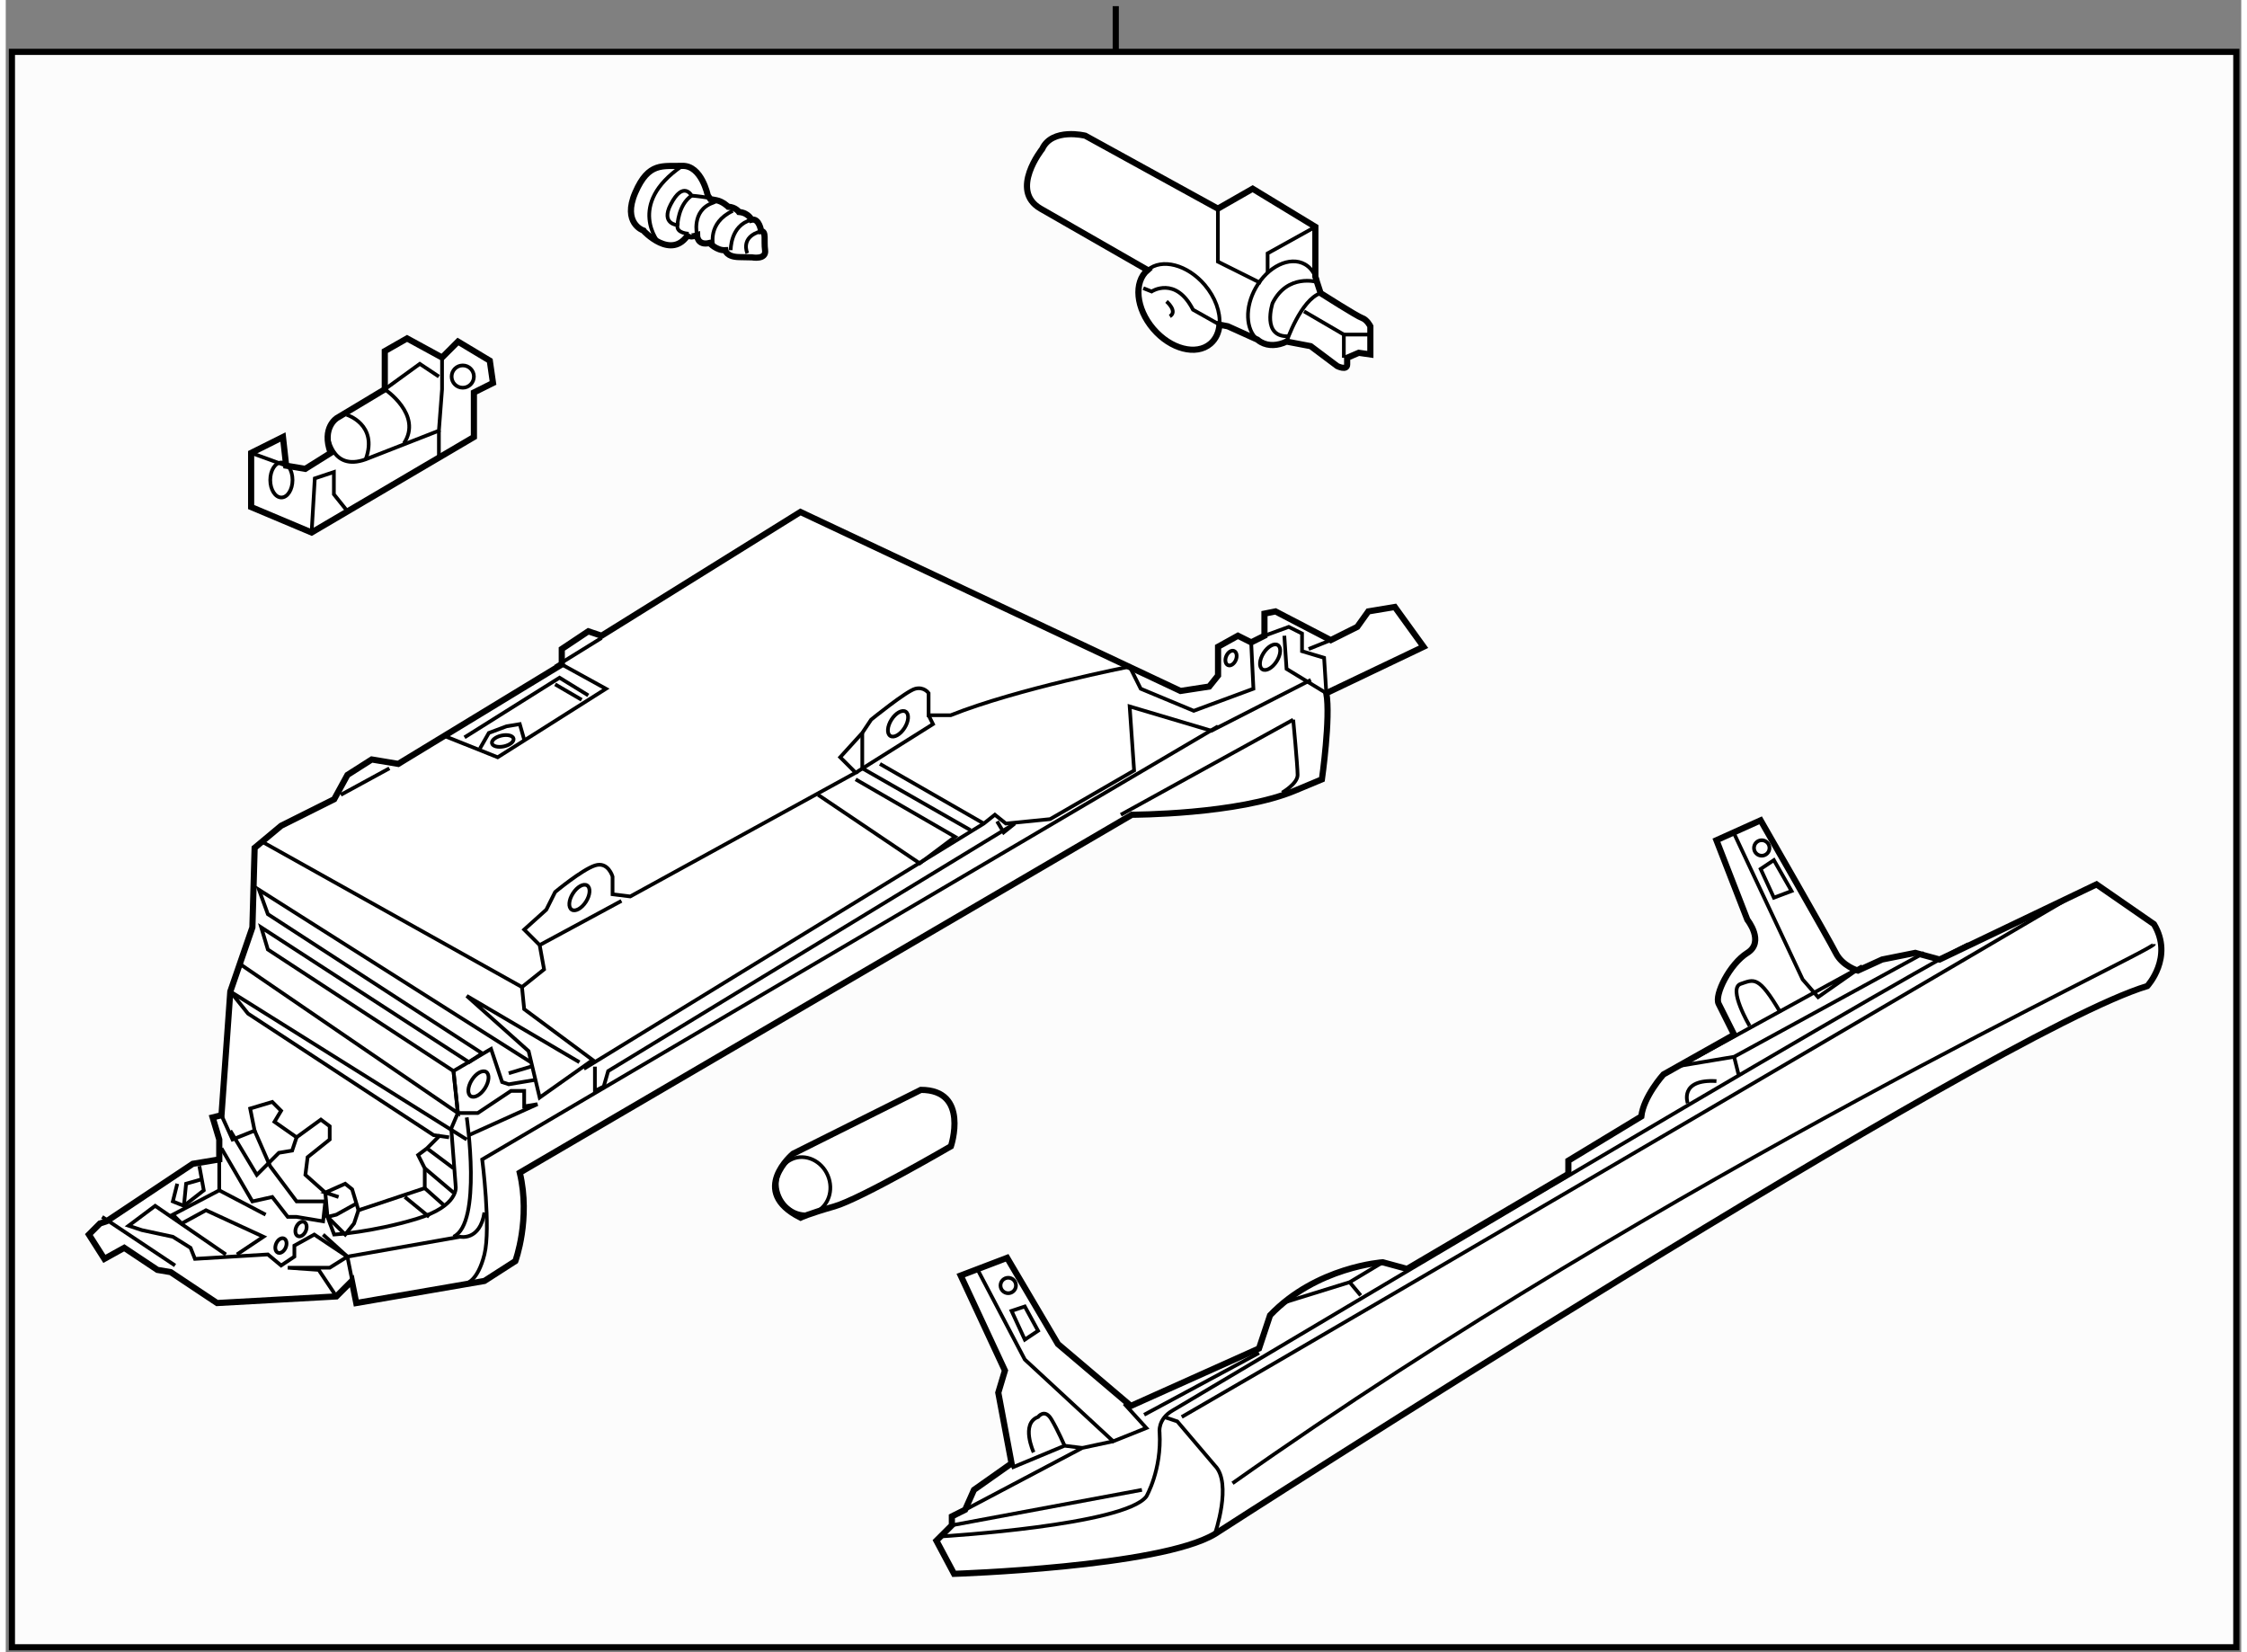 <?xml version="1.0" encoding="utf-8"?>
<!-- Generator: Adobe Illustrator 15.1.0, SVG Export Plug-In . SVG Version: 6.00 Build 0)  -->
<!DOCTYPE svg PUBLIC "-//W3C//DTD SVG 1.1//EN" "http://www.w3.org/Graphics/SVG/1.1/DTD/svg11.dtd">
<svg version="1.1" xmlns="http://www.w3.org/2000/svg" xmlns:xlink="http://www.w3.org/1999/xlink" x="0px" y="0px" width="244.8px"
	 height="180px" viewBox="43.092 19.5 181.366 134.044" enable-background="new 0 0 244.8 180" xml:space="preserve">
	
<rect x="43.092" y="19.5" width="181.366" height="134.044" fill="#808080" stroke="none"/>
	
<g><rect x="43.592" y="23.707" fill="#FCFCFC" stroke="#000000" stroke-width="0.5" width="180.466" height="129.437"></rect><line fill="none" stroke="#000000" stroke-width="0.5" x1="133.147" y1="23.539" x2="133.147" y2="20"></line></g><g><path fill="#FFFFFF" stroke="#000000" stroke-width="0.5" d="M150.588,71.434l-4.481-2.33l-0.896,0.179v1.794l-1.076,0.538
				l-1.076-0.538l-1.612,0.895v2.332l-0.717,0.895l-2.329,0.359l-30.837-14.521l-16.135,10.04l-1.075-0.359l-2.152,1.435v1.254
				l-13.267,8.068l-2.151-0.359l-1.971,1.256l-1.076,1.971l-4.303,2.151l-2.15,1.793l-0.181,6.453l-1.792,5.199l-0.717,10.038
				l-0.717,0.18l0.538,1.793v1.614l-2.151,0.357l-6.992,4.662l-0.538,0.178l-0.896,0.898l1.255,1.972l1.613-0.896l2.69,1.791
				l1.075,0.181l3.765,2.509l9.681-0.537l1.254-1.255l0.359,1.792l10.397-1.792l2.511-1.613c0,0,1.255-3.406,0.358-7.171
				l49.66-29.041c0,0,8.605-0.002,13.267-1.973l2.15-0.897c0,0,0.717-5.019,0.359-6.992l7.887-3.765l-2.33-3.227l-2.152,0.359
				l-0.896,1.254L150.588,71.434z"></path><path fill="none" stroke="#000000" stroke-width="0.3" d="M89.634,105.675l-9.142-5.378l5.02,4.482l0.896,3.765l4.302-3.048
				l-5.558-4.123l-0.179-1.792l1.792-1.435l-0.358-1.973l-1.255-1.255l1.793-1.613l0.717-1.435c0,0,2.151-1.792,3.227-2.151
				c1.076-0.357,1.433,0.897,1.433,0.897v1.435l1.436,0.178l18.286-10.04l-1.254-1.254l1.792-1.974l0.719-1.076
				c0,0,2.866-2.33,3.582-2.508c0.72-0.181,1.079,0.357,1.079,0.357v1.794h1.791c5.379-2.151,14.522-3.945,14.522-3.945l0.896,1.794
				l4.303,1.792l4.841-1.792l-0.182-3.765"></path><path fill="none" stroke="#000000" stroke-width="0.3" d="M80.492,110.157c0,0,1.255,8.604-1.076,9.681"></path><polyline fill="none" stroke="#000000" stroke-width="0.3" points="57.007,115.535 56.648,116.971 57.545,117.33 59.158,116.072 
				58.799,114.103 		"></polyline><line fill="none" stroke="#000000" stroke-width="0.3" x1="60.413" y1="113.564" x2="60.413" y2="116.072"></line><polyline fill="none" stroke="#000000" stroke-width="0.3" points="64.177,118.046 60.413,116.072 56.648,118.046 57.365,118.762 
				59.336,117.687 63.999,119.838 61.847,121.273 		"></polyline><line fill="none" stroke="#000000" stroke-width="0.3" x1="50.911" y1="118.225" x2="56.828" y2="122.169"></line><polyline fill="none" stroke="#000000" stroke-width="0.3" points="63.282,111.232 64.536,114.103 66.688,116.971 69.018,116.971 
				68.839,118.584 66.688,118.225 65.97,118.225 64.715,116.611 63.101,116.971 60.592,112.666 		"></polyline><polyline fill="none" stroke="#000000" stroke-width="0.3" points="61.309,111.232 63.461,114.819 65.253,113.026 66.328,112.847 
				66.688,111.771 		"></polyline><path fill="none" stroke="#000000" stroke-width="0.3" d="M68.839,119.66l1.972,1.791l9.143-1.613c0,0,1.612,0.359,1.971-1.971"></path><polyline fill="none" stroke="#000000" stroke-width="0.3" points="80.492,111.95 61.309,99.939 62.743,101.731 77.802,111.591 
				79.058,111.771 		"></polyline><polyline fill="none" stroke="#000000" stroke-width="0.3" points="85.69,105.675 63.64,91.692 64.356,93.666 81.747,104.959 
				80.671,105.675 63.819,94.74 64.356,96.533 79.416,106.394 79.773,109.8 62.206,97.787 		"></polyline><line fill="none" stroke="#000000" stroke-width="0.3" x1="63.819" y1="87.75" x2="84.974" y2="99.581"></line><polyline fill="none" stroke="#000000" stroke-width="0.3" points="112.044,82.729 120.112,87.391 117.242,89.542 108.995,83.985 
						"></polyline><polyline fill="none" stroke="#000000" stroke-width="0.3" points="145.21,71.077 147.182,70.359 148.259,70.896 148.259,72.331 
				150.05,72.869 150.23,75.737 		"></polyline><polyline fill="none" stroke="#000000" stroke-width="0.3" points="150.23,75.737 147.003,73.767 146.822,71.077 		"></polyline><line fill="none" stroke="#000000" stroke-width="0.3" x1="122.442" y1="86.315" x2="114.015" y2="81.475"></line><polyline fill="none" stroke="#000000" stroke-width="0.3" points="112.044,82.191 118.319,78.247 117.962,77.531 		"></polyline><path fill="none" stroke="#000000" stroke-width="0.3" d="M80.492,123.603c0,0,0.896-0.179,1.434-2.329
				c0.538-2.152-0.179-7.709-0.179-7.709l59.699-35.139"></path><polyline fill="none" stroke="#000000" stroke-width="0.3" points="88.201,73.407 91.785,75.38 83.001,80.937 78.52,79.145 		"></polyline><path fill="none" stroke="#000000" stroke-width="0.3" d="M86.05,107.11l-2.151,0.358l-0.538-0.181l-0.898-2.688l-3.047,1.794
				l0.357,3.406l-0.538,1.254l0.359,4.662c0,0,0.359,1.614-3.227,2.688c-3.586,1.076-6.633,1.256-6.633,1.256l-0.538-1.436
				l-0.18-1.97l-1.614-1.436l0.18-1.436l1.793-1.434v-1.075l-0.717-0.538l-1.972,1.434l-1.793-1.255l0.538-0.896l-0.717-0.719
				l-1.792,0.538l0.359,1.793l-1.794,0.718l-0.896-1.973"></path><polyline fill="none" stroke="#000000" stroke-width="0.3" points="148.975,74.661 140.907,78.785 134.275,76.813 134.635,82.012 
				127.821,85.956 124.233,86.315 123.339,85.599 122.442,86.315 89.994,106.213 		"></polyline><line fill="none" stroke="#000000" stroke-width="0.3" x1="71.349" y1="124.141" x2="70.811" y2="121.451"></line><polyline fill="none" stroke="#000000" stroke-width="0.3" points="71.707,117.687 71.349,118.762 70.631,119.66 69.197,118.225 
				69.915,118.046 71.528,117.148 		"></polyline><line fill="none" stroke="#000000" stroke-width="0.3" x1="75.471" y1="116.611" x2="77.444" y2="118.225"></line><line fill="none" stroke="#000000" stroke-width="0.3" x1="79.416" y1="116.255" x2="77.085" y2="114.28"></line><line fill="none" stroke="#000000" stroke-width="0.3" x1="79.416" y1="114.28" x2="77.265" y2="112.666"></line><polyline fill="none" stroke="#000000" stroke-width="0.3" points="78.34,111.591 77.265,112.666 76.547,113.205 77.085,114.28 
				77.085,115.895 71.707,117.687 71.194,115.987 70.631,115.535 69.018,116.255 70.094,116.611 		"></polyline><line fill="none" stroke="#000000" stroke-width="0.3" x1="150.588" y1="71.434" x2="148.796" y2="72.153"></line><ellipse transform="matrix(-0.918 -0.395 0.395 -0.918 77.9 256.987)" fill="none" stroke="#000000" stroke-width="0.3" cx="65.432" cy="120.466" rx="0.419" ry="0.626"></ellipse><path fill="none" stroke="#000000" stroke-width="0.3" d="M66.662,119.046c-0.138,0.318-0.076,0.651,0.137,0.74
				c0.213,0.093,0.495-0.091,0.632-0.408c0.137-0.32,0.077-0.65-0.136-0.742C67.082,118.545,66.799,118.729,66.662,119.046z"></path><ellipse transform="matrix(-0.919 -0.394 0.394 -0.919 244.692 196.018)" fill="none" stroke="#000000" stroke-width="0.3" cx="142.456" cy="72.906" rx="0.419" ry="0.627"></ellipse><ellipse transform="matrix(-0.843 -0.538 0.538 -0.843 229.379 212.584)" fill="none" stroke="#000000" stroke-width="0.3" cx="145.749" cy="72.779" rx="0.628" ry="1.166"></ellipse><ellipse transform="matrix(-0.843 -0.537 0.537 -0.843 170.835 206.104)" fill="none" stroke="#000000" stroke-width="0.3" cx="115.451" cy="78.157" rx="0.628" ry="1.166"></ellipse><path fill="none" stroke="#000000" stroke-width="0.3" d="M89.106,91.982c-0.348,0.543-0.391,1.135-0.098,1.32
				c0.291,0.188,0.808-0.102,1.157-0.646c0.344-0.543,0.388-1.132,0.096-1.319C89.969,91.15,89.451,91.439,89.106,91.982z"></path><ellipse transform="matrix(0.978 -0.211 0.211 0.978 -14.906 19.362)" fill="none" stroke="#000000" stroke-width="0.3" cx="83.36" cy="79.592" rx="0.896" ry="0.449"></ellipse><ellipse transform="matrix(-0.843 -0.537 0.537 -0.843 92.466 241.722)" fill="none" stroke="#000000" stroke-width="0.3" cx="81.479" cy="107.378" rx="0.628" ry="1.166"></ellipse><line fill="none" stroke="#000000" stroke-width="0.3" x1="89.814" y1="76.274" x2="87.663" y2="75.02"></line><line fill="none" stroke="#000000" stroke-width="0.3" x1="87.663" y1="73.586" x2="91.428" y2="71.256"></line><polyline fill="none" stroke="#000000" stroke-width="0.3" points="81.566,80.221 82.284,78.963 83.719,78.425 84.794,78.247 
				85.152,79.501 		"></polyline><polyline fill="none" stroke="#000000" stroke-width="0.3" points="80.312,79.323 88.021,74.482 90.353,75.917 		"></polyline><line fill="none" stroke="#000000" stroke-width="0.3" x1="70.273" y1="83.985" x2="74.217" y2="81.834"></line><polyline fill="none" stroke="#000000" stroke-width="0.3" points="79.773,109.8 81.387,109.8 84.077,108.007 85.152,108.007 
				85.152,109.261 86.228,109.082 80.671,111.591 		"></polyline><polyline fill="none" stroke="#000000" stroke-width="0.3" points="123.518,86.136 124.055,87.032 124.953,86.315 91.966,106.394 
				91.606,107.647 90.89,108.007 90.89,106.035 		"></polyline><polyline fill="none" stroke="#000000" stroke-width="0.3" points="112.582,78.963 112.582,81.834 121.367,86.853 		"></polyline><path fill="none" stroke="#000000" stroke-width="0.3" d="M146.645,83.805c0,0,1.255-0.717,1.255-1.433
				c0-0.719-0.357-4.484-0.357-4.484"></path><line fill="none" stroke="#000000" stroke-width="0.3" x1="147.542" y1="77.888" x2="133.558" y2="85.599"></line><line fill="none" stroke="#000000" stroke-width="0.3" x1="86.408" y1="96.174" x2="93.042" y2="92.59"></line><polyline fill="none" stroke="#000000" stroke-width="0.3" points="69.915,124.679 68.48,122.526 65.97,122.349 69.377,122.349 
				70.811,121.451 68.122,119.66 66.508,120.556 66.508,121.451 65.432,122.169 64.356,121.273 58.441,121.632 58.083,120.735 
				56.648,119.838 54.138,119.3 53.062,118.942 55.214,117.33 60.95,121.273 		"></polyline><line fill="none" stroke="#000000" stroke-width="0.3" x1="77.085" y1="115.895" x2="78.698" y2="117.33"></line><polyline fill="none" stroke="#000000" stroke-width="0.3" points="57.545,117.33 57.723,115.535 58.979,115.179 		"></polyline><line fill="none" stroke="#000000" stroke-width="0.3" x1="85.69" y1="106.035" x2="83.898" y2="106.572"></line></g><g><path fill="#FFFFFF" stroke="#000000" stroke-width="0.5" d="M98.504,38.459c0,0-0.163,0.405,0.674,0.127
				c0,0,0.008,0.873,1.013,0.626c0,0,0.578,0.63,1.284,0.588c0,0,0.073,0.538,1.112,0.558c1.04,0.021,1.04,0.021,1.04,0.021
				s1.18,0.223,1.069-0.579c-0.11-0.805,0.116-1.548-0.319-1.543c0,0-0.146-1.073-0.783-0.93c0,0-0.243-0.567-1.014-0.628
				c0,0-0.273-0.397-0.878-0.426c0,0-0.44-0.432-0.947-0.526c-0.503-0.094-0.503-0.094-0.503-0.094l-0.205-0.301
				c0,0-0.498-2.444-2.074-2.394c-1.576,0.053-2.722-0.337-3.803,2.158c-1.081,2.497,0.64,3.081,0.64,3.081
				S97.12,40.723,98.504,38.459z"></path><path fill="none" stroke="#000000" stroke-width="0.3" d="M97.59,37.764c0,0,0.05-1.643,1.148-2.393"></path><path fill="none" stroke="#000000" stroke-width="0.3" d="M103.256,40.051c0,0-0.62-1.335,1.121-1.792"></path><path fill="none" stroke="#000000" stroke-width="0.3" d="M99.178,38.587c0,0-0.493-2.008,1.28-2.632
				c1.02-0.359-1.72-0.584-1.72-0.584s-0.678-1.261-1.703,0.722c-0.822,1.587,0.555,1.671,0.555,1.671
				c-0.124,0.675,0.914,0.696,0.914,0.696"></path><path fill="none" stroke="#000000" stroke-width="0.3" d="M100.496,39.444c0,0-0.523-1.84,1.579-2.838"></path><path fill="none" stroke="#000000" stroke-width="0.3" d="M101.909,39.798c0,0-0.056-2.013,1.685-2.469"></path><path fill="none" stroke="#000000" stroke-width="0.3" d="M96.096,39.226c0,0-2.718-3.127,1.877-6.266"></path></g><g><path fill="#FFFFFF" stroke="#000000" stroke-width="0.5" d="M193.354,98.245c0,0-1.253-0.359-1.792-1.436
				c-0.538-1.075-6.097-10.755-6.097-10.755l-3.585,1.613l2.509,6.452c0,0,1.435,1.793,0,2.689c-1.433,0.897-2.689,3.408-2.331,4.125
				c0.36,0.716,1.256,2.51,1.256,2.51l-5.736,3.228c0,0-1.613,1.791-1.793,3.405l-5.917,3.587v1.075l-13.086,7.708l-1.974-0.538
				c0,0-5.377,0.358-9.142,4.302l-0.896,2.689l-10.397,4.663l-5.916-5.021l-4.123-6.992l-3.766,1.436l3.587,7.708l-0.538,1.795
				l1.076,5.734l-3.049,2.151l-0.717,1.613l-1.076,0.538v0.719l-1.255,1.253l1.434,2.689c0,0,16.672-0.537,21.156-3.227
				c0,0,63.102-40.695,75.653-44.46c0,0,2.152-2.33,0.538-5.021l-4.662-3.227l-12.729,6.095l-1.972-0.538l-2.689,0.538
				L193.354,98.245z"></path><path fill="none" stroke="#000000" stroke-width="0.3" d="M179.55,109.001c0,0-0.716-1.972,2.331-1.791"></path><path fill="none" stroke="#000000" stroke-width="0.3" d="M217.378,96.094c0,0.537-39.262,18.644-74.759,43.742"></path><path fill="none" stroke="#000000" stroke-width="0.3" d="M211.461,91.79c0,0-57.727,33.885-72.963,42.668"></path><path fill="none" stroke="#000000" stroke-width="0.3" d="M184.569,102.727c0,0-1.793-3.046-0.718-3.405s1.435-0.719,3.227,2.329"></path><circle fill="none" stroke="#000000" stroke-width="0.3" cx="185.555" cy="88.296" r="0.628"></circle><polygon fill="none" stroke="#000000" stroke-width="0.3" points="186.54,89.282 185.466,89.999 186.54,92.329 187.976,91.79 		
				"></polygon><line fill="none" stroke="#000000" stroke-width="0.3" x1="183.673" y1="106.672" x2="183.314" y2="105.237"></line><polyline fill="none" stroke="#000000" stroke-width="0.3" points="183.314,87.13 188.874,98.962 190.128,100.396 193.713,97.886 
				179.012,105.954 183.314,105.237 198.732,96.81 		"></polyline><path fill="none" stroke="#000000" stroke-width="0.3" d="M141.187,143.96c0,0,1.433-4.124,0-5.558l-3.048-3.585l-1.077-0.359"></path><line fill="none" stroke="#000000" stroke-width="0.3" x1="153.018" y1="124.598" x2="152.124" y2="123.523"></line><polyline fill="none" stroke="#000000" stroke-width="0.3" points="146.922,125.135 152.124,123.523 154.809,121.909 		"></polyline><line fill="none" stroke="#000000" stroke-width="0.3" x1="135.449" y1="134.279" x2="144.771" y2="129.261"></line><circle fill="none" stroke="#000000" stroke-width="0.3" cx="124.423" cy="123.791" r="0.627"></circle><polygon fill="none" stroke="#000000" stroke-width="0.3" points="125.768,125.494 124.693,125.853 125.768,128.185 
				126.844,127.467 		"></polygon><path fill="none" stroke="#000000" stroke-width="0.3" d="M126.484,137.328c0,0-1.074-2.333,0.359-2.87
				c0,0,0.537-0.716,1.076,0.181c0.537,0.895,1.074,2.152,1.074,2.152"></path><polyline fill="none" stroke="#000000" stroke-width="0.3" points="124.693,138.582 128.994,136.791 130.428,136.969 		"></polyline><polyline fill="none" stroke="#000000" stroke-width="0.3" points="132.938,136.431 130.428,136.969 120.928,141.987 		"></polyline><line fill="none" stroke="#000000" stroke-width="0.3" x1="119.852" y1="143.244" x2="135.27" y2="140.374"></line><polyline fill="none" stroke="#000000" stroke-width="0.3" points="122.003,122.626 125.768,129.799 132.938,136.431 
				135.627,135.354 133.835,133.383 		"></polyline><path fill="none" stroke="#000000" stroke-width="0.3" d="M119.133,144.139c0,0,14.702-0.896,16.494-3.227
				c0,0,1.257-2.152,1.076-5.198c0,0-0.18-1.077,1.075-1.794c1.257-0.716,58.624-34.956,64.541-37.826"></path></g>



	
<g><path fill="#FFFFFF" stroke="#000000" stroke-width="0.5" d="M117.335,107.921l-10.368,5.183c0,0-3.662,3.051,0.609,5.184
				c0,0,0.609-0.305,2.745-0.913c2.134-0.612,9.453-4.88,9.453-4.88S121.301,107.921,117.335,107.921z"></path><path fill="none" stroke="#000000" stroke-width="0.3" d="M109.784,114.86c0.511,1.197,0.042,2.542-1.039,3.002
				c-1.085,0.466-2.378-0.13-2.888-1.327c-0.511-1.194-0.042-2.538,1.043-3.002C107.981,113.073,109.276,113.668,109.784,114.86z"></path></g>



	
<g><path fill="#FFFFFF" stroke="#000000" stroke-width="0.5" d="M144.635,47.052c0.09,0.077,0.187,0.145,0.291,0.203
				c0.609,0.343,1.359,0.302,2.081-0.043l1.955,0.372l2.151,1.614c0,0,0.807,0.403,0.807-0.134c0-0.538,0-0.538,0-0.538l0.941-0.404
				l0.941,0.135v-2.286c0,0-0.27-0.537-0.673-0.672c-0.403-0.134-3.362-2.017-3.362-2.017l-0.297-0.907
				c-0.032-0.148-0.075-0.288-0.129-0.423v-4.049l-5.087-3.092l-2.822,1.614l-10.757-5.916c0,0-2.689-0.672-3.495,1.076
				c0,0-2.689,3.362-0.136,4.84l8.685,4.982c-1.151,0.985-0.946,3.12,0.461,4.771c1.408,1.649,3.484,2.19,4.638,1.206
				c0.442-0.377,0.685-0.924,0.735-1.548l0.676,0.135L144.635,47.052z"></path><path fill="none" stroke="#000000" stroke-width="0.3" d="M149.342,41.952c-0.174-0.436-0.457-0.79-0.85-1.011
				c-1.219-0.688-3.005,0.167-3.989,1.913c-0.9,1.593-0.818,3.376,0.132,4.198"></path><polyline fill="none" stroke="#000000" stroke-width="0.3" points="141.433,36.425 141.433,40.728 144.928,42.475 		"></polyline><polyline fill="none" stroke="#000000" stroke-width="0.3" points="145.467,41.669 145.467,40.055 149.342,37.903 		"></polyline><path fill="none" stroke="#000000" stroke-width="0.3" d="M135.382,42.879l0.672,0.269c0,0,1.949-1.278,3.361,1.479l2.148,1.209
				c0.081-1.002-0.331-2.203-1.196-3.22c-1.408-1.65-3.485-2.191-4.638-1.209"></path><path fill="none" stroke="#000000" stroke-width="0.3" d="M147.007,47.212c0,0,1.147-3.392,2.761-3.93"></path><polyline fill="none" stroke="#000000" stroke-width="0.3" points="148.424,44.761 151.651,46.644 151.651,48.526 		"></polyline><line fill="none" stroke="#000000" stroke-width="0.3" x1="151.651" y1="46.644" x2="153.803" y2="46.644"></line><path fill="none" stroke="#000000" stroke-width="0.3" d="M149.471,42.375c0,0-2.392-0.706-3.601,1.714
				c0,0-0.942,2.823,1.344,2.689"></path><path fill="none" stroke="#000000" stroke-width="0.3" d="M137.263,43.954c0,0,0.941,0.807,0.271,1.21"></path></g>



	
<g><path fill="#FFFFFF" stroke="#000000" stroke-width="0.5" d="M67.906,62.701l13.167-7.744v-3.615l1.548-0.773l-0.259-1.807
				l-2.581-1.55l-1.291,1.292l-2.84-1.549l-1.807,1.032v3.097l-3.873,2.325c0,0-1.291,0.774-0.516,2.838l-2.064,1.292l-1.55-0.259
				l-0.258-2.323l-2.582,1.29v4.389L67.906,62.701z"></path><circle fill="none" stroke="#000000" stroke-width="0.3" cx="80.169" cy="50.051" r="0.904"></circle><ellipse fill="none" stroke="#000000" stroke-width="0.3" cx="65.454" cy="58.442" rx="0.903" ry="1.419"></ellipse><line fill="none" stroke="#000000" stroke-width="0.3" x1="63.001" y1="56.247" x2="65.84" y2="57.28"></line><polyline fill="none" stroke="#000000" stroke-width="0.3" points="67.906,62.701 68.165,58.312 69.713,57.795 69.713,59.604 
				70.746,60.894 		"></polyline><path fill="none" stroke="#000000" stroke-width="0.3" d="M70.746,53.15c0,0,2.582,0.776,1.549,3.613"></path><path fill="none" stroke="#000000" stroke-width="0.3" d="M75.392,55.474c1.549-2.324-1.549-4.391-1.549-4.391l2.84-2.063
				l1.549,1.031"></path><line fill="none" stroke="#000000" stroke-width="0.3" x1="78.233" y1="56.506" x2="78.233" y2="54.44"></line><path fill="none" stroke="#000000" stroke-width="0.3" d="M69.197,54.698c0,0,0.257,3.099,3.097,2.066l5.938-2.323l0.257-3.357
				v-2.58"></path></g>


</svg>